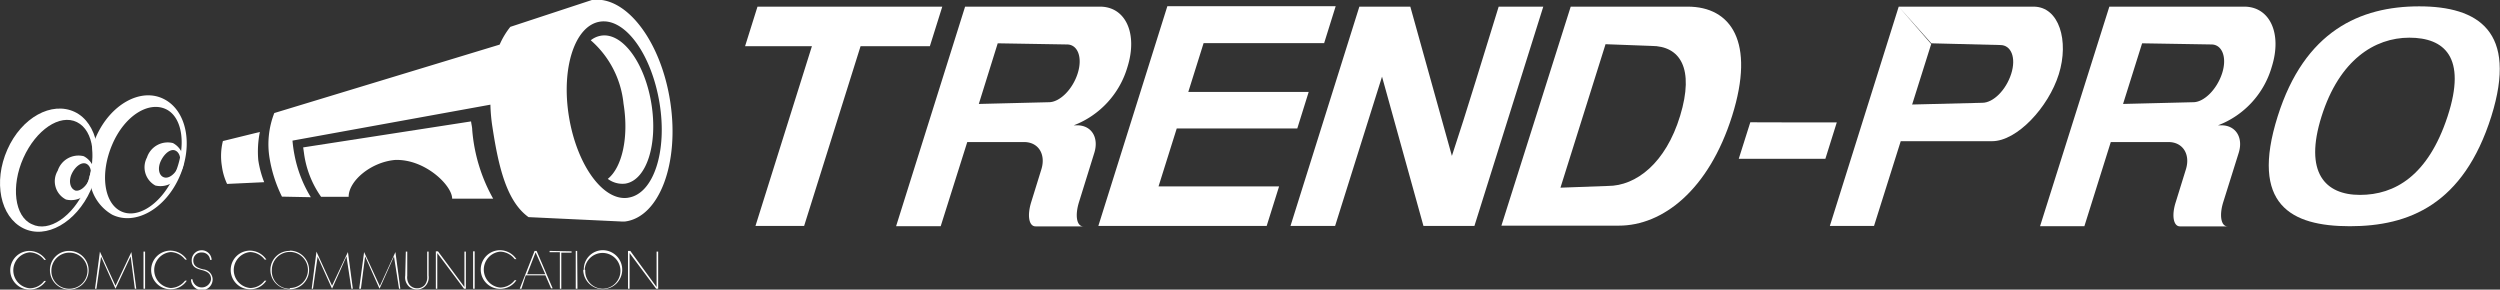 <svg xmlns="http://www.w3.org/2000/svg" viewBox="0 0 173.17 20.06"><rect x="0" y="0" width="173.17" height="20.06" fill="#333333" stroke="none"/><defs><style>.cls-1{fill:#fff;}</style></defs><g id="レイヤー_2" data-name="レイヤー 2"><g id="レイヤー_3" data-name="レイヤー 3"><path class="cls-1" d="M10.18,10.91a1.51,1.51,0,0,1,1.8-1,1.42,1.42,0,0,1,.57,1.94,1.51,1.51,0,0,1-1.79,1A1.44,1.44,0,0,1,10.18,10.91Zm1.17,1.37c.32.12.75-.19,1-.7s.12-1-.2-1.15-.75.19-1,.7S11,12.16,11.35,12.28Z"/><path class="cls-1" d="M18.3,12.62a7,7,0,0,1-.41-1.53A6.89,6.89,0,0,1,18,9.14l-2.56.63a4.31,4.31,0,0,0-.07,1.74,4.2,4.2,0,0,0,.36,1.23Z"/><path class="cls-1" d="M19.53,13.62A9.44,9.44,0,0,1,18.68,11,5.93,5.93,0,0,1,19,7.83L34.61,3.09a5.42,5.42,0,0,1,.74-1.23L41,0c2.36-.33,4.79,2.84,5.43,7.07s-.75,7.94-3.11,8.27a1.94,1.94,0,0,1-.34,0l-6.37-.3c-1.49-1.07-2.07-3.4-2.5-6.24a11.74,11.74,0,0,1-.14-1.55L20.26,9.74a9.06,9.06,0,0,0,.14,1,8.76,8.76,0,0,0,1.13,2.92Zm24,.07c1.74-.27,2.71-3.22,2.15-6.58S43.3,1.23,41.56,1.5s-2.7,3.21-2.15,6.58S41.81,14,43.55,13.69Z"/><path class="cls-1" d="M42.1,12.39a1.69,1.69,0,0,0,1.21.33c1.47-.23,2.27-2.71,1.81-5.54s-2-4.94-3.48-4.71a1.56,1.56,0,0,0-.72.32,6.7,6.7,0,0,1,2.27,4.39C43.57,9.51,43.09,11.6,42.1,12.39Z"/><path class="cls-1" d="M31.32,13.76l2.84,0A11.57,11.57,0,0,1,32.71,9c0-.2-.06-.39-.08-.59L21,10.21l.06.42a6.78,6.78,0,0,0,1.18,3l1.91,0c0-1.1,1.54-2.4,3.21-2.55C29.43,11,31.32,12.84,31.32,13.76Z"/><path class="cls-1" d="M56.24,3.2H51.61c.29-.91.58-1.83.86-2.74h12.8c-.29.91-.58,1.83-.86,2.74h-4.8L55.7,15.65H52.33Z"/><path class="cls-1" d="M80.25,12.91H88.6c-.29.92-.58,1.83-.86,2.74H76.08L80.86.43H92.52c-.27.85-.54,1.72-.8,2.56H83.37L82.31,6.37h8.34L89.86,8.9H81.51Z"/><path class="cls-1" d="M95.73,5.31,92.48,15.65H89.39L94.16.46h3.53l2.88,10.34c1-3,2.3-7.32,3.24-10.34h3.09l-4.77,15.19H98.6Z"/><path class="cls-1" d="M124.81,8.48h2.42L126.44,11h-6c.27-.84.53-1.69.8-2.53Z"/><path class="cls-1" d="M69.11,3,67.8,7.2l4.85-.12c.76,0,1.65-.89,2-2s0-2-.74-2L69.11,3,66.85.46h9.34c1.78,0,2.63,1.86,1.91,4.17a6.18,6.18,0,0,1-3.72,4.05h.23c1,0,1.52.85,1.19,1.91L74.74,14c-.29.93-.16,1.68.3,1.68H71.73c-.46,0-.59-.75-.3-1.68l.7-2.26c.33-1.05-.2-1.9-1.19-1.9H67l-1.84,5.83H62.07L66.85.46Z"/><path class="cls-1" d="M148.38,3l-1.32,4.2,4.86-.12c.75,0,1.64-.89,2-2s0-2-.74-2L148.38,3,146.11.46h9.34c1.78,0,2.64,1.86,1.91,4.17a6.16,6.16,0,0,1-3.72,4.05h.23c1,0,1.53.85,1.2,1.91L154,14c-.29.93-.15,1.68.3,1.68H151c-.45,0-.59-.75-.29-1.68l.7-2.26c.33-1.05-.21-1.9-1.2-1.9h-4l-1.83,5.83h-3.07L146.11.46Z"/><path class="cls-1" d="M111.21,3.07,108.09,13l3.29-.12c1.94,0,4-1.57,5-4.86s0-4.84-2-4.84l-3.22-.12L108.8.46h8.1c3,0,4.7,2.43,3.08,7.57s-4.81,7.6-7.84,7.6H104L108.8.46Z"/><path class="cls-1" d="M133.77,3.05l-1.32,4.19,4.86-.12c.76,0,1.64-.88,2-2s0-2-.75-2l-4.78-.12L131.52.46h9.34c1.78,0,2.47,2.38,1.75,4.68s-2.9,4.64-4.62,4.64h-6.33l-1.85,5.87h-3.06L131.52.46Z"/><path class="cls-1" d="M166.89,2.61c2.41,0,4,1.33,2.65,5.45s-3.66,5.44-6.07,5.44-3.89-1.54-2.66-5.44,3.67-5.45,6.08-5.45l.68-2.17c-4.09,0-7.94,1.71-9.8,7.62-1.93,6.12.92,7.61,5,7.61s7.87-1.49,9.8-7.61c1.85-5.91-.93-7.62-5-7.62Z"/><path class="cls-1" d="M.51,10.36C1.49,8.14,3.58,7,5.17,7.75S7.26,11,6.27,13.2,3.2,16.6,1.61,15.81-.48,12.59.51,10.36Zm1.7,5.17c1.18.59,2.84-.53,3.7-2.48s.61-4-.58-4.59S2.49,9,1.62,10.94,1,15,2.21,15.53Z"/><path class="cls-1" d="M4,11.82a1.51,1.51,0,0,1,1.8-1,1.44,1.44,0,0,1,.57,2,1.52,1.52,0,0,1-1.8,1A1.42,1.42,0,0,1,4,11.82Zm1.16,1.36c.32.13.75-.19,1-.7s.13-1-.19-1.14-.76.19-1,.7S4.87,13.06,5.19,13.18Z"/><path class="cls-1" d="M11.33,6.85c-1.59-.79-3.68.38-4.67,2.61a5.89,5.89,0,0,0-.27.77,5.06,5.06,0,0,1-.19,2,3.14,3.14,0,0,0,1.57,2.64c1.59.78,3.68-.39,4.66-2.62S12.92,7.63,11.33,6.85Zm.74,5.3c-.86,1.95-2.52,3.06-3.7,2.48S6.92,12,7.78,10,10.3,7,11.49,7.56,12.94,10.19,12.07,12.15Z"/><path class="cls-1" d="M3.18,19.46a1.35,1.35,0,0,1-1.13.6,1.34,1.34,0,1,1,0-2.68A1.39,1.39,0,0,1,3.18,18H3.06a1.3,1.3,0,0,0-1-.52,1.25,1.25,0,0,0,0,2.49,1.25,1.25,0,0,0,1-.51ZM4.8,17.38a1.34,1.34,0,1,1-1.34,1.34A1.32,1.32,0,0,1,4.8,17.38ZM4.8,20a1.25,1.25,0,1,0-1.24-1.25A1.22,1.22,0,0,0,4.8,20Zm4.3-2.54L8,19.79,6.92,17.43,6.58,20h.1L7,17.78,8,20v0l1.05-2.24L9.34,20h.1Zm15,0L23,19.79l-1.08-2.36L21.59,20h.09L22,17.78,23,20v0l1-2.24L24.34,20h.1Zm3.29,0-1.08,2.36-1.09-2.36L24.88,20H25l.29-2.24,1,2.24v0l1-2.24L27.64,20h.09ZM10.05,20H9.94V17.43h.11Zm2.89-.56a1.35,1.35,0,0,1-1.13.6,1.34,1.34,0,1,1,0-2.68,1.39,1.39,0,0,1,1.13.62h-.12a1.3,1.3,0,0,0-1-.52,1.25,1.25,0,0,0,0,2.49,1.29,1.29,0,0,0,1-.51Zm.39-.1a.65.65,0,0,0,1.29,0c0-.47-.41-.57-.66-.64s-.68-.16-.68-.65A.69.69,0,0,1,14.66,18h-.11a.55.55,0,0,0-.57-.51.55.55,0,0,0-.59.56c0,.41.34.52.69.61a.71.71,0,0,1,.65.69.75.75,0,0,1-1.5,0Zm5,.1a1.25,1.25,0,0,1-1,.51,1.25,1.25,0,0,1,0-2.49,1.3,1.3,0,0,1,1,.52h.12a1.39,1.39,0,0,0-1.13-.62,1.34,1.34,0,0,0,0,2.68,1.34,1.34,0,0,0,1.13-.6Zm1.74-2.08a1.34,1.34,0,1,1-1.34,1.34A1.32,1.32,0,0,1,20.09,17.38Zm0,2.59a1.25,1.25,0,1,0-1.24-1.25A1.22,1.22,0,0,0,20.09,20Zm8-.86a.86.86,0,0,0,.31.8.84.84,0,0,0,1,0,.86.86,0,0,0,.31-.8V17.43h-.1v1.68a.86.86,0,0,1-.16.62.7.7,0,0,1-.53.24.68.68,0,0,1-.53-.24.86.86,0,0,1-.16-.62V17.43h-.1Zm2.27-1.68h-.15V20h.1V17.53h0L32.14,20h.13V17.43h-.1v2.45h0Zm2.54,0h-.11V20h.11Zm2.77,2a1.29,1.29,0,0,1-1,.51,1.25,1.25,0,0,1,0-2.49,1.3,1.3,0,0,1,1,.52h.12a1.39,1.39,0,0,0-1.13-.62,1.34,1.34,0,1,0,0,2.68,1.35,1.35,0,0,0,1.13-.6Zm1.45-1.93L37.77,19H36.51Zm-.68,1.59h1.36l.39.9h.11l-1.11-2.59h-.14L36,20h.12Zm1.65-1.69v.09h.71V20h.1v-2.5h.71v-.09Zm1.91,0h-.1V20H40Zm.52,1.29A1.24,1.24,0,1,1,41.78,20,1.22,1.22,0,0,1,40.54,18.72Zm-.1,0a1.35,1.35,0,1,0,1.34-1.34A1.32,1.32,0,0,0,40.44,18.72Zm3.26-1.29h-.16V20h.11V17.53h0L45.45,20h.14V17.43h-.11v2.45h0Z"/></g></g></svg>